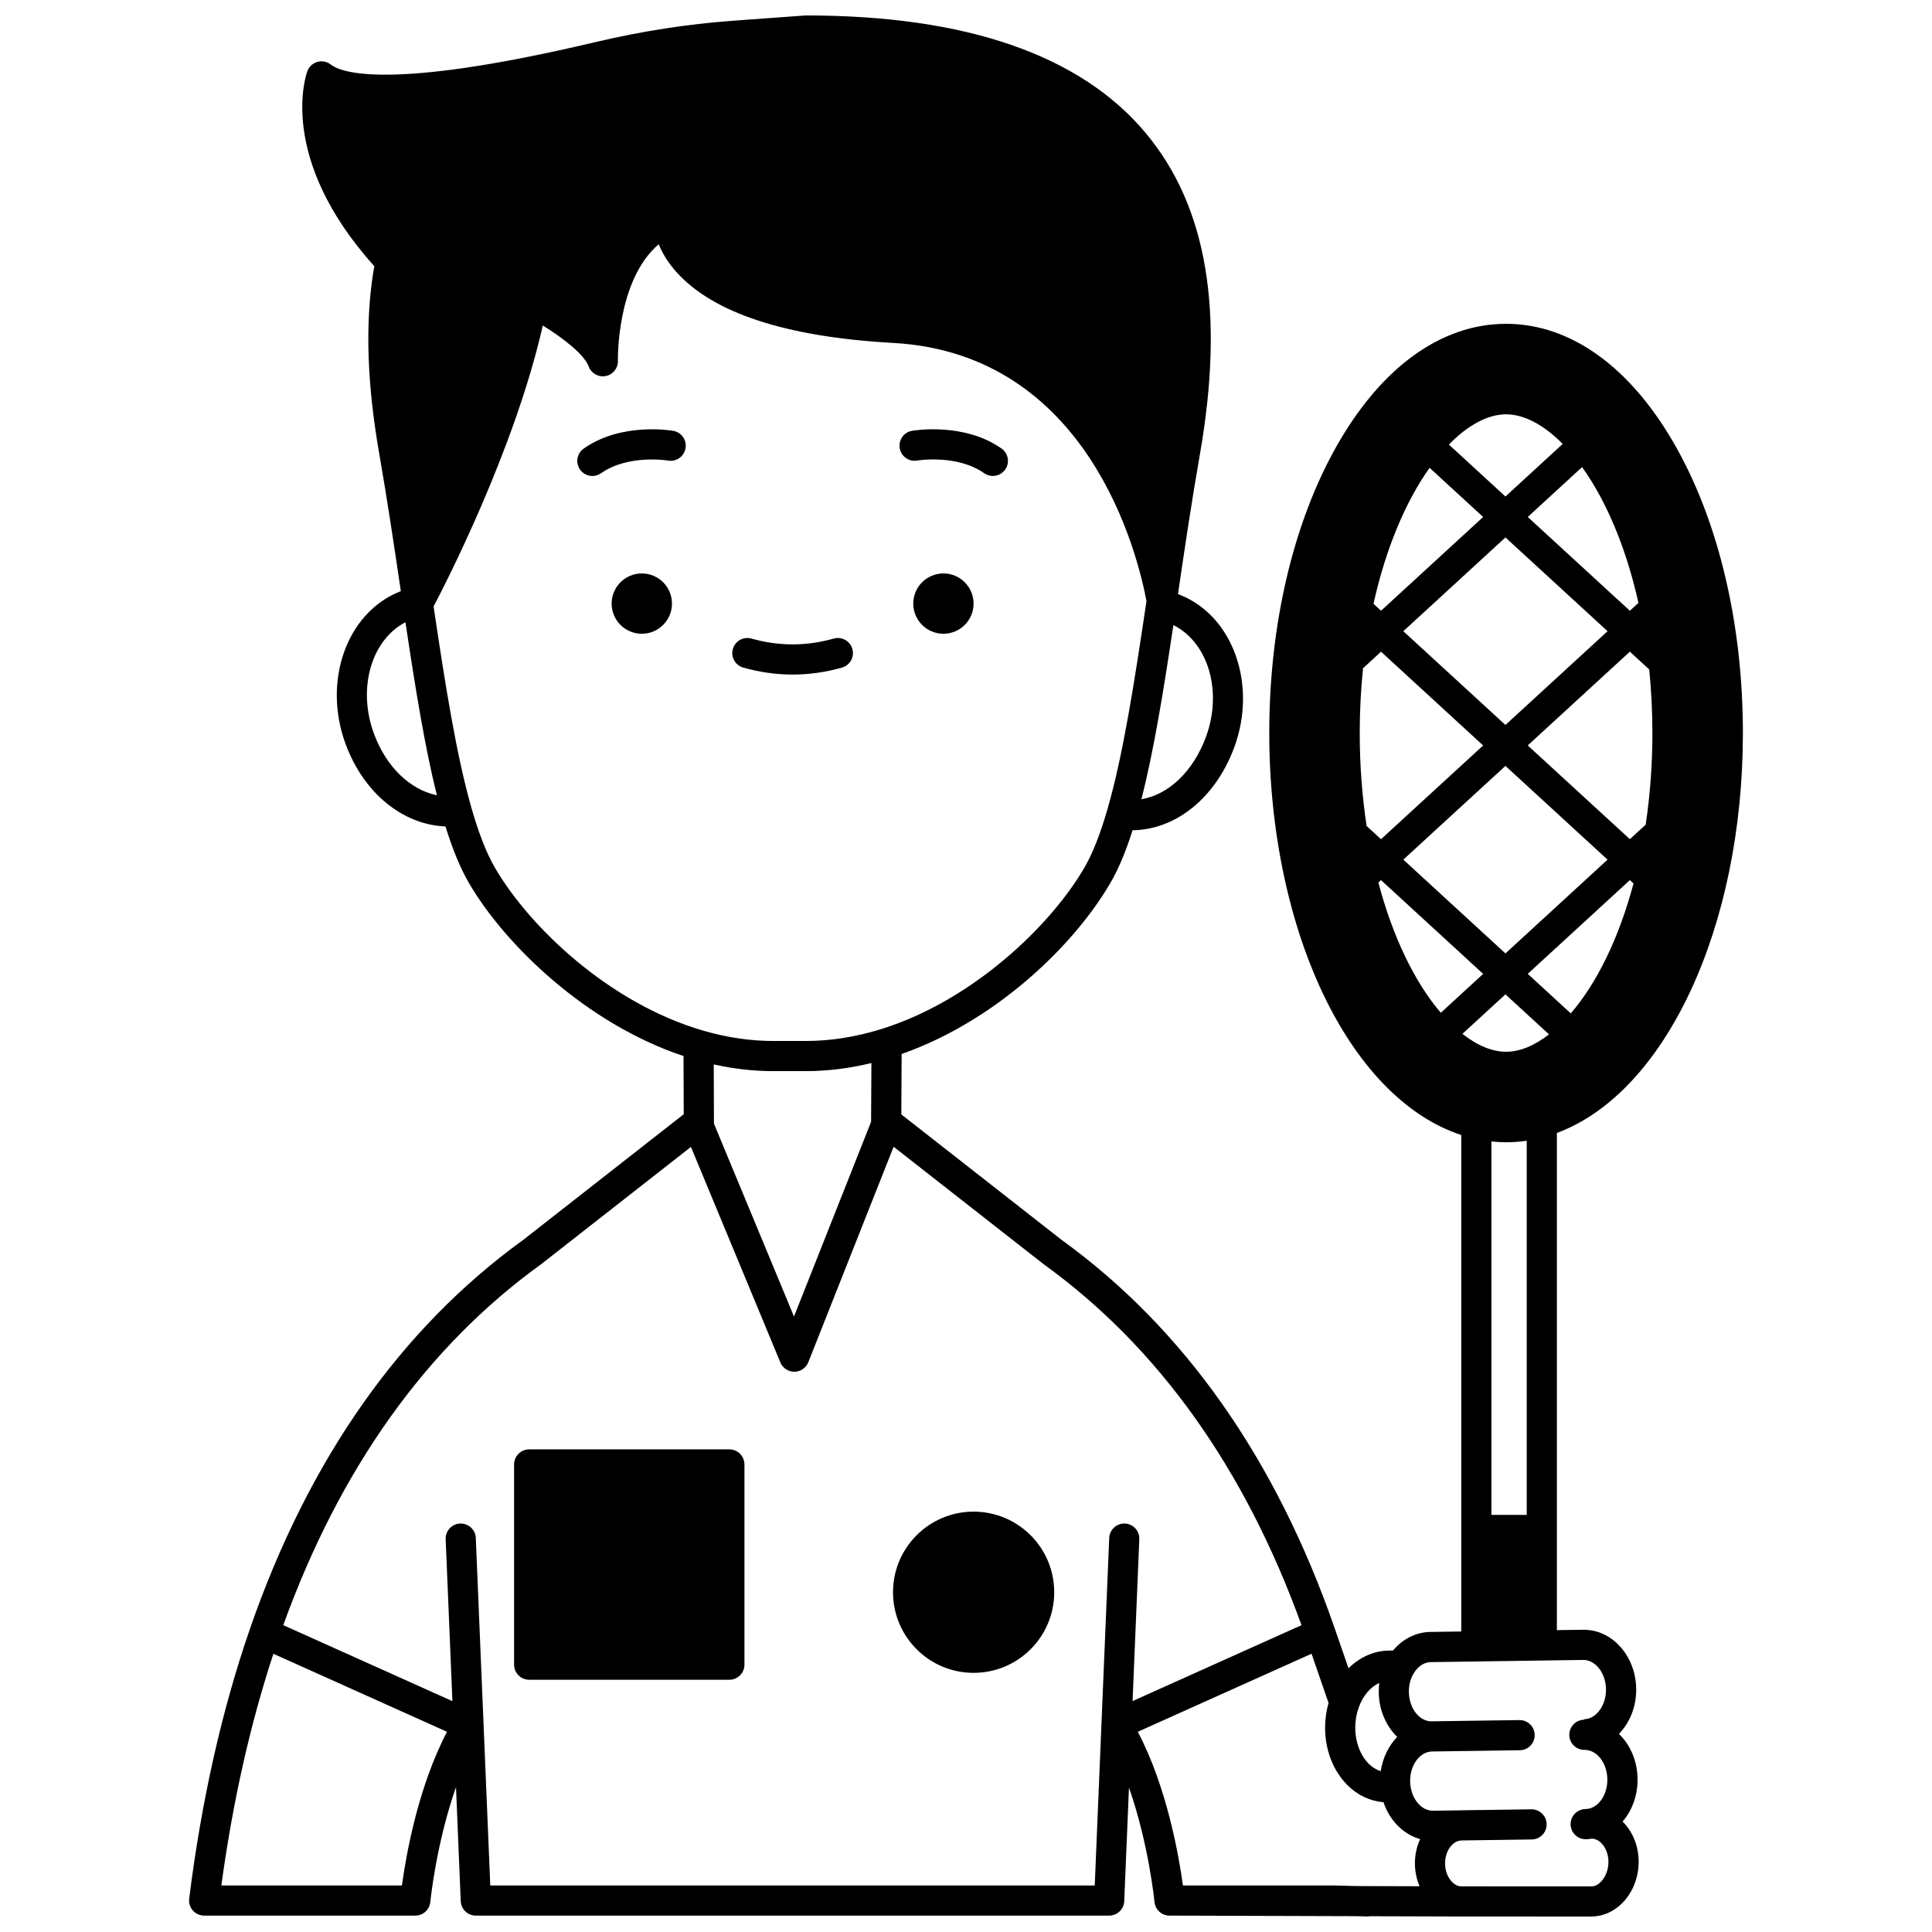 <?xml version="1.0" encoding="UTF-8"?>
<!-- Uploaded to: SVG Repo, www.svgrepo.com, Generator: SVG Repo Mixer Tools -->
<svg width="800px" height="800px" version="1.1" viewBox="144 144 512 512" xmlns="http://www.w3.org/2000/svg">
 <defs>
  <clipPath id="a">
   <path d="m194 148.09h412v503.81h-412z"/>
  </clipPath>
 </defs>
 <path d="m402.01 303.96c0 4.414-3.578 7.992-7.992 7.992-4.414 0-7.992-3.578-7.992-7.992 0-4.414 3.578-7.992 7.992-7.992 4.414 0 7.992 3.578 7.992 7.992"/>
 <path d="m322.08 303.96c0 4.414-3.578 7.992-7.992 7.992-4.414 0-7.996-3.578-7.996-7.992 0-4.414 3.582-7.992 7.996-7.992 4.414 0 7.992 3.578 7.992 7.992"/>
 <path d="m387.05 266.05c0.105-0.02 10.543-1.727 17.77 3.356 0.699 0.492 1.5 0.727 2.297 0.727 1.258 0 2.492-0.59 3.273-1.699 1.27-1.805 0.836-4.297-0.969-5.566-9.977-7.019-23.191-4.789-23.746-4.695-2.168 0.383-3.613 2.445-3.238 4.617 0.375 2.176 2.441 3.637 4.613 3.262z"/>
 <path d="m322.43 258.18c-0.559-0.098-13.77-2.328-23.746 4.695-1.805 1.27-2.238 3.762-0.969 5.566 0.777 1.105 2.016 1.699 3.273 1.699 0.793 0 1.598-0.238 2.297-0.727 7.207-5.07 17.621-3.383 17.766-3.356 2.168 0.379 4.238-1.074 4.621-3.246 0.383-2.18-1.066-4.25-3.242-4.633z"/>
 <path d="m340.97 320.92c4.34 1.227 8.742 1.848 13.078 1.848s8.738-0.621 13.078-1.848c2.125-0.602 3.359-2.809 2.758-4.934-0.602-2.125-2.812-3.359-4.934-2.758-7.266 2.055-14.539 2.055-21.805 0-2.121-0.602-4.332 0.637-4.934 2.758-0.602 2.125 0.633 4.332 2.758 4.934z"/>
 <path d="m337.29 528.1h-53.055c-2.207 0-3.996 1.789-3.996 3.996v53.062c0 2.207 1.789 3.996 3.996 3.996h53.055c2.207 0 3.996-1.789 3.996-3.996v-53.062c0-2.207-1.789-3.996-3.996-3.996z"/>
 <g clip-path="url(#a)">
  <path d="m577.97 615.38c-0.059-4.102-1.473-7.969-3.992-10.887-0.305-0.352-0.621-0.68-0.945-0.992 2.863-2.949 4.648-7.223 4.574-11.957-0.059-4.098-1.473-7.965-3.988-10.883-2.691-3.125-6.258-4.812-10.145-4.758l-6.887 0.098v-131.75c28.738-10.652 49.297-54.434 49.297-105.99 0-28.574-6.293-55.504-17.723-75.816-11.836-21.043-27.828-32.629-45.031-32.629-17.207 0-33.203 11.586-45.039 32.629-11.43 20.316-17.723 47.242-17.723 75.816 0 26.059 5.356 51.207 15.082 70.816 9.238 18.629 21.863 31.172 35.801 35.707v131.58l-8.195 0.117c-3.801 0.059-7.371 1.875-9.898 4.938h-1.102c-3.988 0.055-7.734 1.777-10.688 4.691l-3.664-10.609c-15.531-44.797-39.867-79.414-72.332-102.89l-42.512-33.281 0.09-16.004c25.164-8.859 45.812-28.945 55.367-45.426 2.113-3.644 4.031-8.215 5.832-13.883 11.438-0.102 22.02-8.59 26.953-21.992 6.125-16.664-0.332-34.781-14.395-40.383-0.188-0.074-0.352-0.133-0.527-0.199 1.789-12.148 3.641-24.703 5.762-36.762 6.684-38.047 1.973-66.027-14.41-85.539-17.305-20.602-47.555-31.047-89.922-31.047-0.098 0-0.191 0.004-0.289 0.012l-19.086 1.391c-12.004 0.875-24.266 2.781-36.449 5.66-55.461 13.141-67.676 7.887-70.098 5.965-1.004-0.797-2.328-1.062-3.562-0.719s-2.227 1.262-2.672 2.461c-0.348 0.938-8.086 22.988 17.754 51.699l-0.309 1.734c-2.16 13.832-1.609 29.66 1.68 48.383 2.035 11.621 3.828 23.719 5.562 35.422l0.082 0.57c-0.082 0.031-0.168 0.059-0.25 0.09-14.078 5.598-20.535 23.711-14.395 40.379 4.781 13.023 15.156 21.426 26.484 21.879 1.887 6.109 3.91 11 6.152 14.879 9.535 16.438 31.199 37.414 56.926 45.961l0.055 15.426-42.57 33.328c-32.457 23.469-56.797 58.086-72.332 102.89-7.477 21.578-12.914 45.688-16.156 71.66-0.145 1.137 0.211 2.281 0.969 3.141 0.766 0.859 1.859 1.352 3.004 1.352h55.949c2.062 0 3.785-1.566 3.981-3.617 0.02-0.203 1.527-15.43 6.805-30.422l1.258 30.211c0.09 2.141 1.852 3.828 3.992 3.828h167.85c2.144 0 3.902-1.691 3.992-3.828l1.254-30.09c5.246 14.953 6.742 30.098 6.762 30.301 0.195 2.047 1.914 3.613 3.969 3.617h0.004l49.527 0.152 3.309 0.086 0.004-0.074 24.441 0.074h0.012 0.141l34.461 0.008c3.019-0.035 5.93-1.332 8.184-3.648 2.766-2.84 4.316-6.883 4.258-11.094-0.062-4.191-1.691-7.894-4.258-10.426 2.527-2.922 4.031-6.953 3.965-11.352zm-1.07-237.25c-3.828 14.332-9.641 26.332-16.629 34.426l-11.398-10.473 27.062-24.848zm-33.941-91.703 27.062 24.848-27.062 24.848-27.062-24.848zm38.102 34.988c0.551 5.469 0.844 11.125 0.844 16.848 0 8.16-0.598 16.324-1.781 24.281l-4.191 3.844-27.062-24.84 27.059-24.848zm-38.102 25.559 27.062 24.84-27.062 24.848-27.062-24.848zm0 60.539 11.547 10.605c-3.898 3.031-7.781 4.609-11.379 4.609-3.668 0-7.617-1.633-11.566-4.75zm32.973-101.66-27.062-24.848 14.398-13.223c6.508 9.066 11.727 21.609 14.941 35.977zm-32.973-30.273-14.992-13.766c5.066-5.191 10.359-8.016 15.164-8.016 4.742 0 9.98 2.766 15 7.848zm-5.906 5.426-27.062 24.848-2-1.836c3.18-14.363 8.375-26.93 14.867-36.043zm-31.836 40.086 4.773-4.383 27.059 24.848-27.062 24.84-3.82-3.5c-1.211-8.012-1.824-16.289-1.824-24.629 0.004-5.812 0.297-11.582 0.875-17.176zm4.773 56.152 27.062 24.848-11.223 10.305c-6.969-8.148-12.75-20.184-16.543-34.504zm33.141 69.469c1.828 0 3.652-0.141 5.465-0.402v99.145h-9.352v-98.961c1.293 0.137 2.59 0.219 3.887 0.219zm-33.613 143.3c-0.102 0.824-0.148 1.66-0.137 2.508 0.066 4.699 1.961 8.91 4.891 11.777-2.258 2.344-3.836 5.512-4.359 9.074-1.363-0.418-2.445-1.223-3.172-1.945-2.269-2.258-3.609-5.883-3.582-9.699 0.016-1.848 0.332-3.625 0.941-5.297 1.117-3.094 3.117-5.391 5.418-6.418zm-45.922-250.74c-3.375 9.176-9.93 15.332-17.113 16.535 3.238-12.648 5.758-28.02 8.48-46.156 9.199 4.59 13.086 17.512 8.633 29.621zm-220.51-0.879c-4.422-12.004-0.652-24.809 8.363-29.496 2.606 17.418 5.137 33.055 8.328 45.848-7.082-1.445-13.445-7.512-16.691-16.352zm32.047 35.508c-2.227-3.848-4.332-9.234-6.258-16.016-3.945-13.898-6.871-32.305-9.969-53.176 2.84-5.387 21.488-41.484 28.938-74.449 5.32 3.277 11.004 7.676 12.16 10.844 0.672 1.84 2.582 2.922 4.5 2.555 1.926-0.367 3.301-2.074 3.25-4.035-0.008-0.234-0.414-21.316 10.809-30.898 0.879 2.168 2.316 4.699 4.66 7.324 9.75 10.922 29.105 17.258 57.516 18.832 51.84 2.875 64.785 56.082 67.09 68.41-3.367 22.695-6.289 41.207-10.41 55.391-1.895 6.516-3.867 11.492-6.023 15.219-8.836 15.238-29.391 35.117-53.637 42.742-6.781 2.137-13.559 3.223-20.148 3.223h-8.691c-6.086 0-12.363-0.93-18.66-2.769-24.871-7.266-46.008-27.488-55.125-43.195zm99.801 51.816-0.086 15.574-20.43 51.602-21.215-51.125-0.051-15.684c5.309 1.176 10.594 1.773 15.77 1.773h8.691c5.695-0.004 11.504-0.727 17.32-2.141zm-124.42 217.95h-47.855c3-22.066 7.633-42.684 13.793-61.402l46.016 20.676c-7.762 14.785-10.91 33.059-11.953 40.727zm191.6-95.914c-2.172-0.102-4.066 1.621-4.16 3.828l-3.836 92.086h-160.19l-3.836-92.086c-0.09-2.207-1.973-3.914-4.16-3.828-2.203 0.094-3.918 1.953-3.824 4.16l1.789 42.906-44.828-20.141c15.031-41.578 38-73.738 68.301-95.625 0.043-0.031 0.082-0.062 0.125-0.094l39.613-31.016 23.699 57.117c0.621 1.492 2.078 2.465 3.691 2.465h0.031c1.629-0.016 3.086-1.012 3.684-2.523l22.605-57.102 39.676 31.062c0.039 0.031 0.082 0.062 0.125 0.094 30.309 21.891 53.27 54.055 68.297 95.629l-44.77 20.117 1.785-42.883c0.098-2.211-1.613-4.074-3.82-4.168zm3.418 55.188 46.039-20.688 4.508 13.039c-0.582 2.047-0.898 4.184-0.918 6.375-0.039 6.012 2.125 11.633 5.938 15.426 2.691 2.676 6.051 4.238 9.539 4.508 1.629 4.867 5.277 8.531 9.711 9.773-0.91 1.992-1.414 4.25-1.379 6.637 0.031 2.098 0.477 4.078 1.23 5.863l-16.672-0.051-6.039-0.156h-40.004c-1.039-7.668-4.184-25.941-11.953-40.727zm122.74 39.742c-0.539 0.555-1.422 1.219-2.504 1.234l-34.41-0.012h-0.137c-1.977-0.008-4.211-2.477-4.262-6.012-0.047-3.262 1.926-6.074 4.309-6.148 0.051 0 0.105-0.008 0.156-0.012l18.512-0.258c2.207-0.031 3.973-1.844 3.941-4.051s-1.883-3.984-4.051-3.941l-18.613 0.262c-0.012 0-0.02 0.004-0.027 0.004-0.051 0-0.113 0.004-0.172 0.008l-7.273 0.098c-2.941 0.012-5.496-2.832-5.973-6.773-0.039-0.277-0.062-0.605-0.07-0.984-0.059-4.262 2.496-7.809 5.707-7.938l23.363-0.332c2.207-0.031 3.973-1.844 3.941-4.051-0.031-2.188-1.812-3.941-3.996-3.941h-0.059l-23.203 0.328h-0.117c-3.231 0-5.906-3.481-5.965-7.766-0.027-1.805 0.406-3.504 1.277-4.945 1.105-1.867 2.758-2.953 4.519-2.977l40.418-0.578c1.422-0.02 2.856 0.684 3.973 1.98 1.273 1.48 2.023 3.586 2.051 5.785 0.066 4.246-2.59 7.879-5.746 7.93v0.148h-0.039c-2.207 0.031-3.969 1.848-3.938 4.055 0.031 2.188 1.812 3.938 3.996 3.938h0.059c1.422-0.008 2.856 0.68 3.973 1.98 1.293 1.5 2.019 3.551 2.051 5.785 0.059 3.844-2.047 7.188-4.875 7.809-0.098 0.016-0.191 0.02-0.285 0.039-0.223 0.035-0.445 0.066-0.66 0.07-2.207 0.043-3.961 1.867-3.918 4.074 0.039 2.18 1.82 3.922 3.992 3.922h0.078c0.551-0.012 1.109-0.07 1.672-0.156 2.297 0.16 4.242 2.852 4.285 6.016 0.039 2.078-0.703 4.102-1.98 5.41z"/>
 </g>
 <path d="m423.38 565.96c0 11.801-9.566 21.363-21.363 21.363s-21.359-9.562-21.359-21.363c0-11.797 9.562-21.359 21.359-21.359s21.363 9.562 21.363 21.359"/>
</svg>